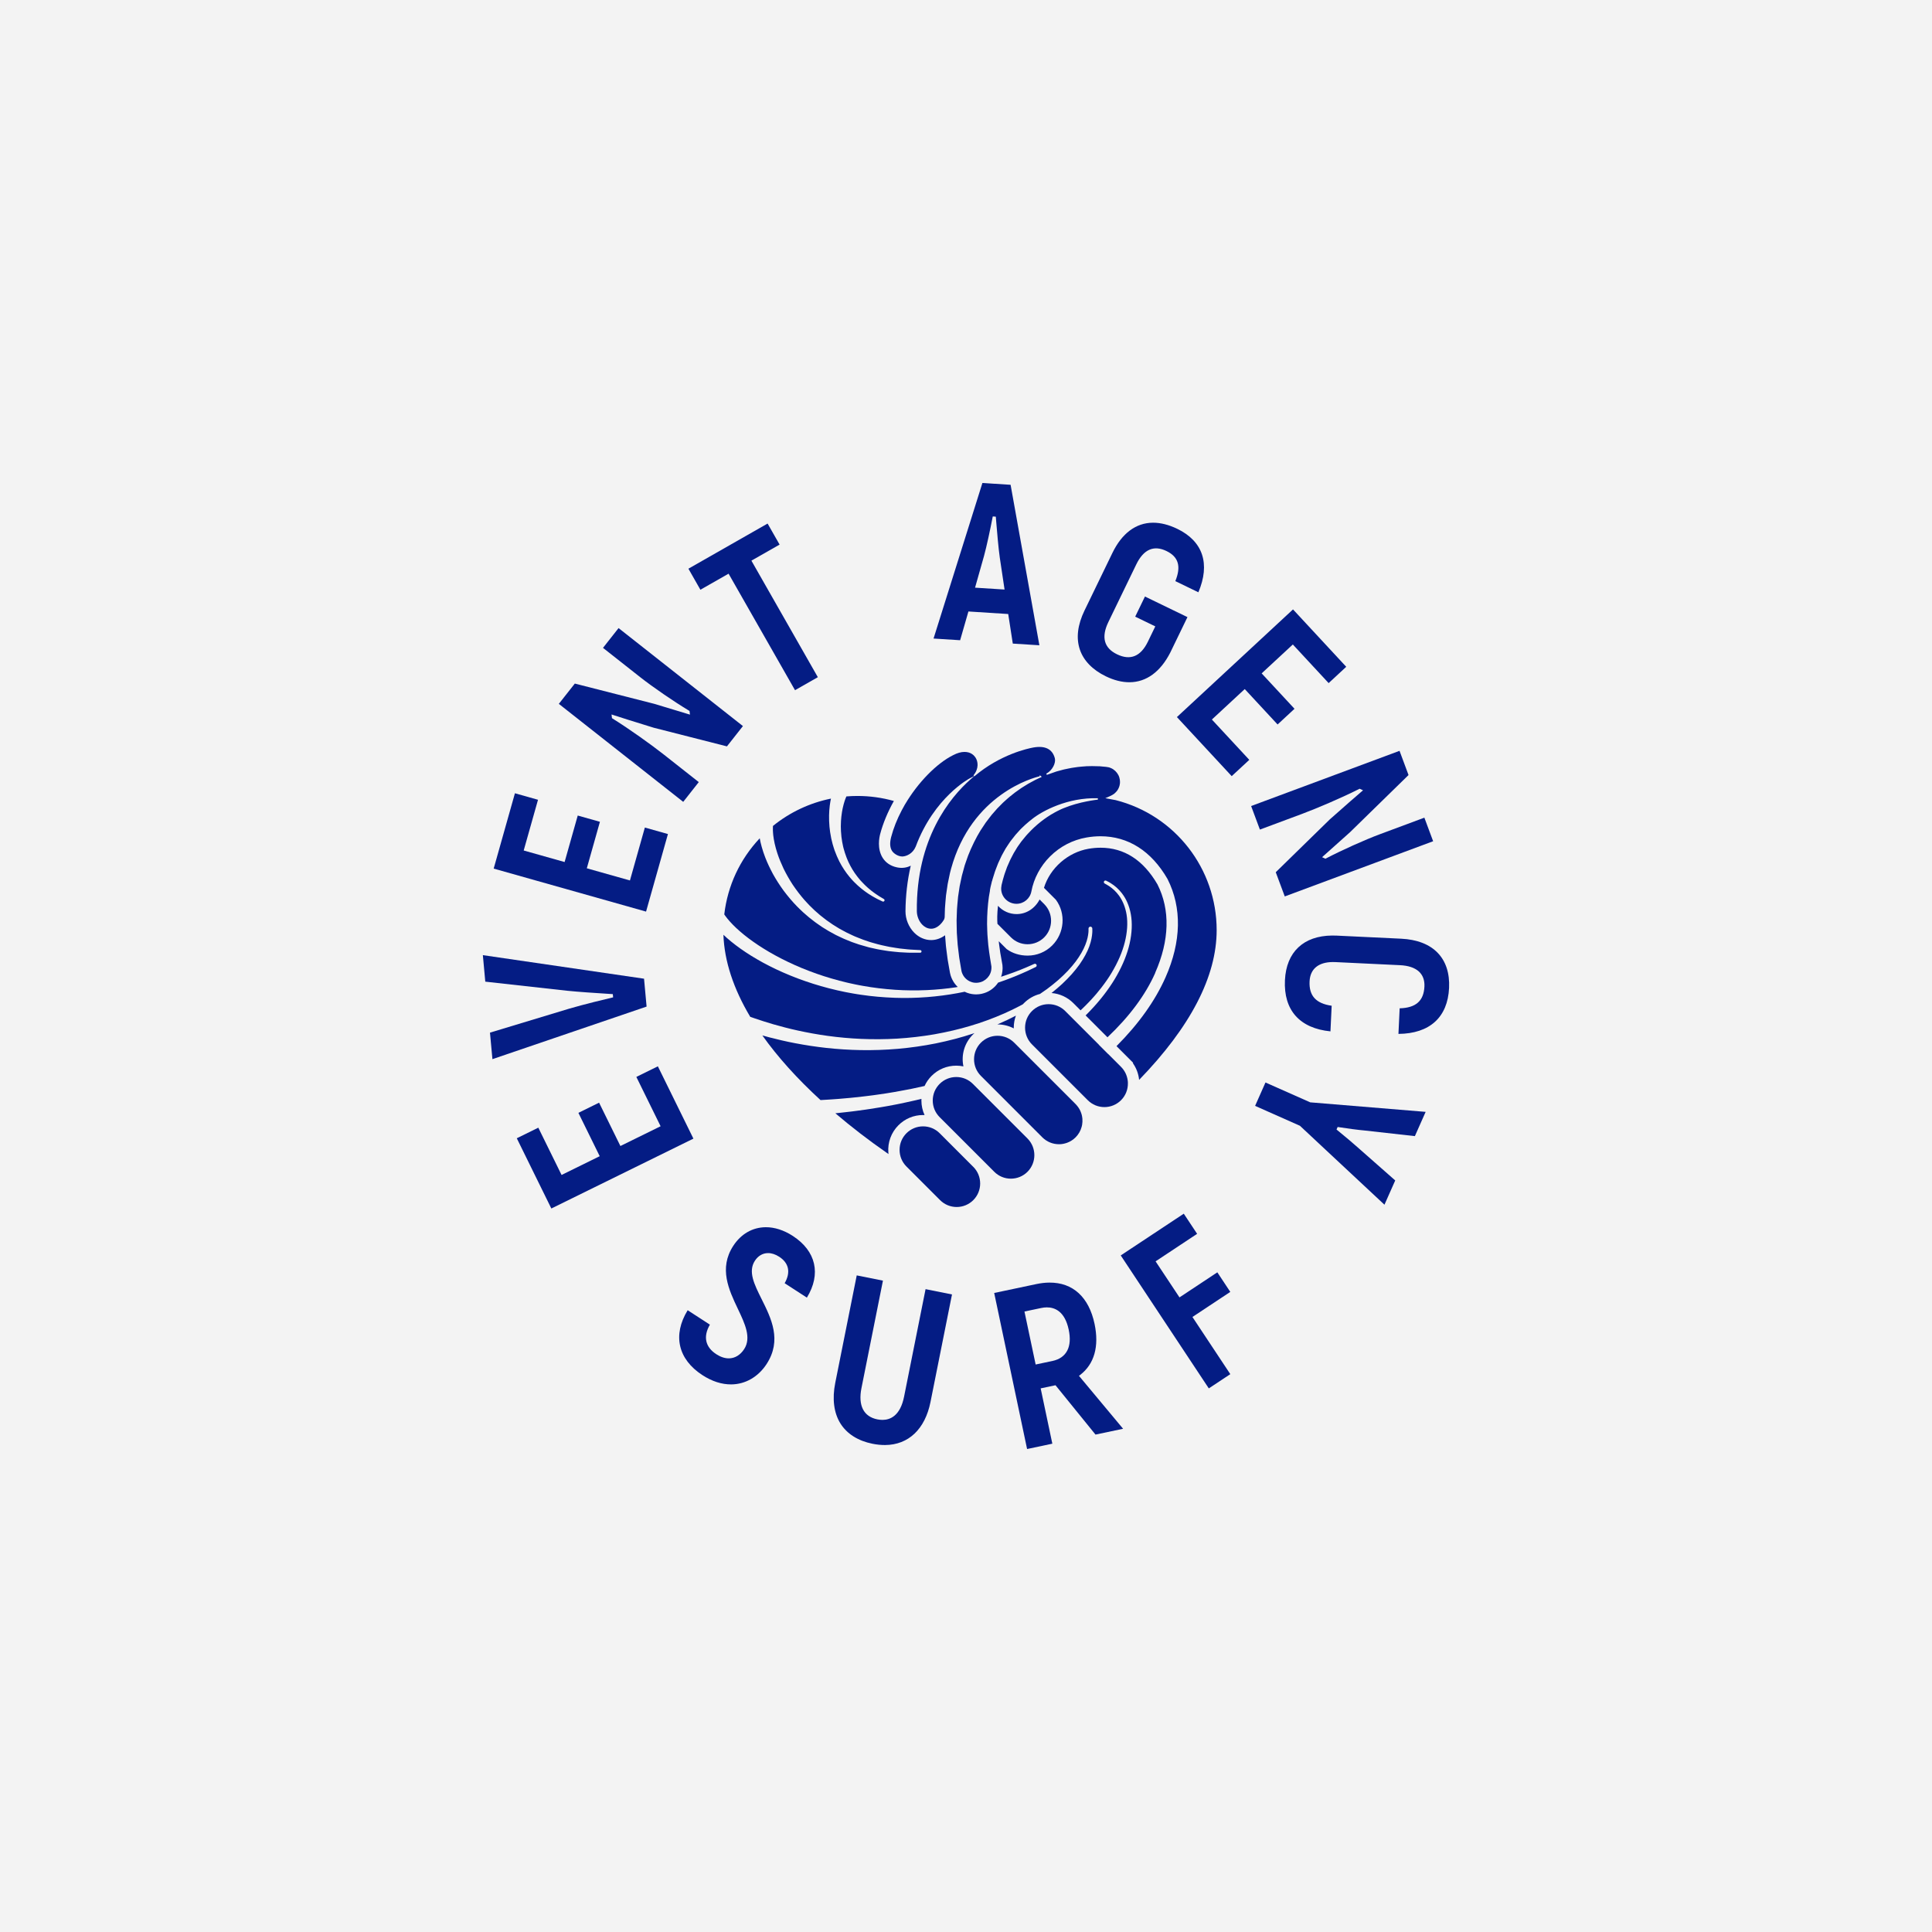 <?xml version="1.0" encoding="UTF-8"?> <svg xmlns="http://www.w3.org/2000/svg" id="_Слой_2" data-name="Слой 2" viewBox="0 0 1080 1080"> <defs> <style> .cls-1 { fill: #f3f3f3; } .cls-2 { fill: #041c84; } </style> </defs> <g id="_Слой_1-2" data-name="Слой 1"> <rect class="cls-1" width="1080" height="1080"></rect> <g> <path class="cls-2" d="M594.14,639.44l.14-.02c.33-.06,.67-.13,.99-.22,.38-.1,.73-.2,1.06-.32l.07-.02c1.84-.66,3.48-1.7,4.87-3.09,1.62-1.62,2.79-3.64,3.38-5.86l.03-.12c.09-.34,.16-.68,.23-1.02,.19-1.12,.24-2.23,.16-3.33-.04-.4-.08-.75-.14-1.09,0-.03-.01-.07-.02-.12-.06-.33-.13-.66-.21-1l-.03-.12c-.08-.32-.19-.66-.31-.99-.13-.37-.26-.7-.4-1.02l-.04-.09c-.13-.28-.28-.59-.45-.89l-.07-.13c-.17-.3-.35-.58-.54-.86l-.11-.15c-.19-.28-.4-.55-.62-.82l-.05-.06c-.27-.33-.52-.6-.78-.87l-.5-.51-33.87-33.87c-2.48-2.48-5.78-3.85-9.3-3.85s-6.81,1.37-9.29,3.85c-2.48,2.48-3.84,5.78-3.84,9.3s1.37,6.82,3.84,9.29l34.37,34.38c2.49,2.46,5.77,3.81,9.27,3.81,.34,0,.69-.02,1.03-.04h.07c.4-.04,.73-.08,1.06-.14Z"></path> <path class="cls-2" d="M574.42,636.48l-.32-.32-30.25-30.25c-2.48-2.48-5.78-3.85-9.29-3.85s-6.82,1.37-9.3,3.85c-2.48,2.48-3.85,5.78-3.85,9.29s1.37,6.81,3.85,9.29l30.57,30.57c2.48,2.47,5.76,3.82,9.26,3.82s6.81-1.37,9.29-3.85c5.1-5.11,5.11-13.43,.03-18.56Z"></path> <path class="cls-2" d="M544.11,652.32l-.26-.26-18.56-18.57c-2.48-2.48-5.78-3.85-9.29-3.85s-6.81,1.37-9.29,3.85c-2.48,2.48-3.84,5.78-3.84,9.29s1.36,6.82,3.84,9.3l18.82,18.82c2.48,2.46,5.77,3.82,9.26,3.82s6.81-1.37,9.29-3.85c5.11-5.11,5.12-13.43,.03-18.56Z"></path> <g> <path class="cls-2" d="M505.99,449.52l-.16,.26h0c-.54,.93-1.11,1.95-1.72,3.12l-.04,.07c-2.63,5.01-4.62,10.03-5.91,14.94-.85,3.24-.7,5.83,.45,7.69,.81,1.32,3.19,3.19,5.9,3.19,2.4-.15,5.79-1.7,7.39-5.56,10.28-27.55,29.96-38.01,30.15-38.11l2.52-1.31-.39-.39c3.19-3.88,2.56-7.85,1.06-10.06-.77-1.13-2.57-3.03-6.06-3.03-1.92,0-4.04,.59-6.28,1.77l-.07,.03c-9.18,4.54-19.71,15.29-26.83,27.39Z"></path> <path class="cls-2" d="M636.74,603.69c28.79-29.7,43.38-57.86,43.38-83.73,0-34.33-23.2-64.21-56.42-72.68l-5.84-1.09,1.17-.49s2.75-1.15,3.7-1.91c.32-.26,.92-.75,1.56-1.52,.13-.18,.28-.39,.44-.62,.05-.09,.12-.21,.2-.33,.07-.13,.14-.26,.22-.39,.08-.14,.15-.29,.2-.45,.05-.12,.11-.26,.17-.38,.06-.12,.09-.23,.12-.35,.05-.17,.09-.31,.15-.46,.04-.09,.07-.27,.09-.38l.06-.35c.03-.18,.06-.36,.1-.55l.03-.6c.01-.12,.03-.24,.01-.36,.01-.77-.11-1.56-.38-2.48-.54-1.79-1.78-3.44-3.4-4.51l-.07-.05c-.2-.13-.39-.26-.59-.35l-.14-.07c-.2-.11-.4-.21-.59-.27l-.42-.17c-.07-.03-.12-.04-.18-.06-.05-.01-.11-.02-.16-.05-.11-.03-.23-.07-.35-.11l-1.46-.24-3.54-.33c-1.28-.05-2.83-.1-4.4-.1-2.14,0-4.05,.09-5.84,.29-1.4,.09-2.77,.3-4.22,.52-.44,.07-.88,.13-1.32,.2-.59,.09-1.17,.21-1.78,.35-.35,.07-.7,.15-1.05,.22l-1.44,.3c-.3,.07-.59,.15-.89,.23-.17,.05-.33,.09-.5,.14-.36,.1-.72,.2-1.09,.29-.59,.16-1.18,.31-1.78,.49l-5.3,1.86-.32-.69c3.5-1.77,5.45-6.06,4.8-8.56-1.36-5.19-5.48-7.23-12.12-6.02-2.96,.54-18.43,3.84-32.84,16.06l-.1-.1-2.14,1.89c-11.37,10.06-30.39,33-29.95,73.69,.03,2.76,1.21,5.64,3.06,7.51,1.01,1.02,2.69,2.24,4.94,2.24,.24,0,.42-.01,.59-.03l.12-.02c.18-.02,.29-.04,.41-.07,.07-.01,.13-.03,.2-.04,.11-.03,.22-.06,.33-.09l.2-.06c.11-.04,.22-.08,.32-.12l.2-.08c.11-.04,.23-.1,.34-.16l.15-.07c.16-.09,.33-.18,.49-.28l.11-.07c.13-.08,.25-.16,.37-.24l.65-.51c.09-.07,.18-.15,.27-.23l.18-.17c.08-.08,.18-.17,.26-.26l.58-.62c.13-.15,.26-.31,.39-.47l.63-.9c.16-.24,.31-.49,.46-.75,.03-.11,.08-.26,.15-.42,.01-.07,.02-.14,.04-.21v-.03c.01-.16,.05-.32,.11-.46,0-.04,0-.07,.01-.1,.02-.58,.04-1.16,.05-1.74,.05-2.03,.09-4.12,.32-6.19l.1-1.17c.09-1.02,.18-2.04,.27-3.07l.93-6.33c.08-.46,.18-.9,.27-1.35,.05-.25,.11-.5,.16-.75l.87-4.15c.18-.71,.35-1.4,.54-2.08l.04-.17c11.48-41.87,46.16-50.98,49.53-51.76l.09-.61,1.12,.91-.53,.27v.06s-.22,.04-.22,.04l-2.91,1.37-2.9,1.57c-.78,.39-1.5,.84-2.26,1.32l-1.31,.81c-.72,.44-1.46,.9-2.15,1.41-.38,.27-.76,.53-1.13,.8-.57,.4-1.14,.8-1.7,1.21l-2.73,2.18c-.43,.32-.8,.66-1.2,1.02l-1.41,1.26c-.16,.15-.33,.29-.49,.44-.27,.23-.54,.47-.81,.74l-3.21,3.25-.71,.82c-.77,.88-1.54,1.75-2.31,2.64-.5,.61-.99,1.26-1.47,1.89-.26,.34-.52,.69-.78,1.03l-1.13,1.48-1.02,1.54c-2.56,3.63-4.89,7.86-7.33,13.32l-1.49,3.59c-.28,.75-.54,1.51-.8,2.27-.15,.45-.31,.91-.47,1.35l-.23,.67c-.13,.38-.27,.77-.4,1.16l-1.58,5.78-.83,3.9c-.05,.25-.11,.5-.15,.74-.09,.4-.18,.8-.26,1.21l-.89,5.95c-.12,1.32-.24,2.66-.37,4-.23,1.92-.28,3.89-.34,5.79-.02,.76-.05,1.52-.08,2.29l-.04,1.01,.05,3.03c.01,.51,.03,1.03,.03,1.54,.01,.84,.03,1.68,.06,2.52l.35,4.97c.07,1.03,.14,2.09,.29,3.11l.49,4.02c.03,.24,.06,.48,.08,.72,.05,.42,.09,.84,.17,1.28l1.19,7.03c.03,.11,.06,.22,.08,.34,.03,.14,.06,.27,.1,.4,.03,.09,.07,.2,.11,.31,.04,.13,.08,.26,.14,.39,.04,.08,.08,.19,.13,.29,.05,.13,.11,.26,.18,.39,.88,1.76,2.43,3.2,4.26,3.96l1.07,.38,.49,.11c.07,.02,.14,.03,.2,.05l.31,.04c.05,0,.1,.01,.15,.02,.05,0,.1,.02,.17,.02l.76,.03h.04s.08,0,.08,0l.67-.02,.95-.14h0s.23-.06,.23-.06c.09-.03,.21-.05,.31-.07,.13-.03,.27-.05,.4-.11,1.85-.56,3.51-1.84,4.6-3.51,.56-.87,.94-1.77,1.13-2.67,.09-.44,.18-.95,.2-1.44v-.17c.02-.07,.02-.13,.02-.19l-.02-.64c0-.06,0-.09,0-.12l-.82-5.07c-.17-.99-.34-2-.45-3.02-.16-1.31-.32-2.63-.49-3.94-.09-.85-.15-1.69-.21-2.53-.04-.47-.07-.94-.12-1.41l-.15-1.95c-.02-.44-.04-.88-.05-1.31l-.03-.65c-.01-.47-.03-.93-.04-1.4-.03-.83-.06-1.65-.07-2.48,0-5.27,.34-10.35,1.01-15.1,.13-.85,.28-1.68,.43-2.51l.16-.88s-.01-.09-.01-.14v-.15s.1-.6,.1-.6c.07-.38,.13-.76,.22-1.14l.85-3.52,.08-.07,.19-.77c.05-.21,.12-.42,.19-.62l1.13-3.6c.11-.38,.25-.75,.4-1.11,.07-.18,.14-.35,.2-.53l1.24-3.2,1.43-3.08c.08-.17,.15-.34,.23-.5,.15-.34,.31-.69,.51-1.03l1.98-3.56,1.33-2.03c.16-.23,.31-.46,.46-.69,.42-.64,.86-1.31,1.37-1.93l2.4-3.05,2.63-2.92c.11-.12,.12-.13,.13-.14l.7-.69c.69-.69,1.4-1.34,2.06-1.94,1.32-1.2,2.69-2.29,3.89-3.24,5.59-4.44,19.8-12.06,36.6-11.51l.03,.76c-.11,.01-10.36,1.08-19.36,4.86-.37,.16-.75,.33-1.13,.49l-.93,.44-1.31,.65c-.44,.2-.85,.44-1.3,.69l-.47,.26c-.67,.37-1.22,.68-1.79,1.04-2.5,1.52-4.99,3.34-7.42,5.4-1.45,1.25-2.63,2.35-3.7,3.44-.56,.56-1.21,1.22-1.82,1.91l-.86,.95-2.7,3.29-1.62,2.28c-.41,.53-.76,1.11-1.13,1.73-.14,.23-.28,.46-.42,.7l-1.15,1.9-1.74,3.35c-.16,.27-.27,.55-.4,.85-.07,.18-.15,.36-.23,.53l-.62,1.42c-.21,.48-.42,.96-.64,1.44l-1.07,2.98c-.05,.16-.11,.32-.17,.48-.13,.35-.25,.67-.34,1.02-.56,1.78-1.06,3.65-1.54,5.73,0,.19-.02,.37-.06,.54-.82,4.51,2.27,8.88,6.89,9.73,.52,.09,1.04,.14,1.55,.14,4.07,0,7.57-2.92,8.31-6.93,1.34-7.23,5.04-14.17,10.43-19.54,5.62-5.6,12.68-9.26,20.42-10.6,2.63-.46,5.25-.69,7.79-.69,15.45,0,28.38,8.22,37.39,23.77l.09,.16c8.09,15.98,7.72,34.96-1.1,54.88-5.81,13.13-15.04,26.09-27.44,38.51l9.31,9.31-.18,.18c1.96,2.75,3.17,5.96,3.51,9.34Z"></path> </g> <path class="cls-2" d="M630.5,605.27c0-.23-.02-.48-.04-.73-.01-.14-.03-.27-.05-.41l-.02-.13s-.01-.07-.02-.11v-.08c-.41-2.83-1.68-5.38-3.67-7.39l-7.15-7.16-.28-.22-4.94-4.94,.03-.03-18.89-18.89c-2.48-2.48-5.79-3.85-9.3-3.85s-6.81,1.37-9.29,3.85c-2.49,2.48-3.86,5.78-3.86,9.29s1.37,6.87,3.86,9.35l31.23,31.23c2.48,2.46,5.77,3.82,9.26,3.82s6.81-1.37,9.3-3.85c2.54-2.55,3.9-5.95,3.83-9.57,0-.06,0-.13,0-.19Z"></path> <path class="cls-2" d="M583.74,505.43l-2.59-2.6c-2.71,5.12-7.48,8.15-12.86,8.15h0c-4,0-7.75-1.68-10.41-4.63-.52,4.59-.46,7.98-.3,10.09l7.58,7.58c2.48,2.46,5.77,3.82,9.26,3.82s6.81-1.37,9.3-3.85c5.11-5.11,5.12-13.43,.03-18.56Z"></path> <path class="cls-2" d="M516.84,623.33c-1.17-2.56-1.77-5.28-1.77-8.12,0-.3,0-.61,.02-.94-1.34,.33-2.68,.65-4,.95-7.07,1.61-13.24,2.84-18.84,3.75-2.06,.37-4.08,.67-6.03,.96-.81,.12-1.61,.24-2.39,.36-1.76,.26-3.45,.48-5.08,.69-.87,.11-1.72,.22-2.54,.33-1.52,.18-2.98,.34-4.38,.5-.81,.09-1.59,.17-2.35,.26-.86,.1-1.7,.18-2.51,.26,8.97,7.66,18.62,15.09,28.71,22.09l1.01,.7c-.07-.43-.1-.79-.1-.82-.44-5.69,1.62-11.26,5.64-15.28,3.68-3.68,8.57-5.71,13.77-5.71,.27,0,.54,0,.84,.02Z"></path> <path class="cls-2" d="M543.79,577.83c-6.29,2.08-13.25,3.92-20.68,5.44-7.01,1.39-14.13,2.41-21.18,3.03-6.86,.58-13.89,.83-20.74,.71-6.42-.11-12.94-.52-19.37-1.23-5.61-.62-11.4-1.49-17.22-2.6-5.3-.99-10.19-2.19-14.35-3.25-1.43-.38-2.79-.75-4.09-1.12,8.51,11.99,19.44,24.15,32.52,36.14,1.27-.06,2.79-.14,4.49-.27,.6-.04,1.21-.08,1.85-.12,1.19-.08,2.42-.15,3.74-.27,.74-.06,1.51-.13,2.31-.2,1.37-.11,2.81-.23,4.3-.38,.84-.09,1.71-.18,2.59-.27,1.58-.16,3.22-.33,4.9-.54,.75-.09,1.52-.19,2.3-.28,1.94-.24,3.94-.48,5.98-.8,5.5-.75,11.56-1.8,18.53-3.19,2.19-.44,4.54-.95,7.17-1.56,.96-2.11,2.29-4.01,3.94-5.66,3.68-3.68,8.57-5.7,13.78-5.7,1.34,0,2.69,.14,4,.41-1.35-6.48,.6-13.09,5.28-17.78,.29-.29,.59-.57,.9-.84-.32,.11-.63,.21-.95,.32Z"></path> <path class="cls-2" d="M557.54,572.65h.08c3.17,0,6.3,.77,9.08,2.23,0-.13,0-.27,0-.4,0-2.33,.4-4.58,1.2-6.73-1.7,.88-3.3,1.68-4.86,2.43-1.77,.84-3.61,1.66-5.49,2.47Z"></path> <path class="cls-2" d="M534.57,551.85c.27-.04,.54-.09,.81-.13-1.21-1.15-2.2-2.48-2.95-3.94-.15-.28-.28-.58-.41-.88l-.14-.31c-.14-.32-.24-.64-.35-.96l-.1-.29c-.09-.3-.17-.61-.24-.91l-.17-.74-1.21-6.9c-.08-.45-.14-.92-.2-1.4-.03-.24-.06-.48-.09-.72l-.55-4.25c-.16-1.11-.25-2.22-.33-3.31l-.34-4.29c-2.36,1.74-5,2.67-7.68,2.69h-.11c-3.45,0-6.8-1.46-9.44-4.11-3.1-3.13-4.93-7.63-4.9-12.03,.07-8.75,1.06-17.3,2.95-25.44-2.39,1.2-4.97,1.51-7.7,.94-3.55-.74-6.32-2.61-8.05-5.4-3.15-5.1-1.84-11.39-1.36-13.19,1.58-6.01,4.23-12.4,7.67-18.52-6.62-1.87-13.47-2.81-20.37-2.81-2.03,0-4.11,.09-6.18,.26-.19,.42-.36,.86-.6,1.48-.25,.71-.62,1.76-.96,3.06-.38,1.33-.67,2.9-.89,4.13-.23,1.56-.47,3.24-.56,5.02-.12,2.16-.13,3.96-.02,5.68,.12,2.23,.35,4.21,.69,6.06l.42,2.1c.07,.33,.14,.65,.22,.98l.15,.57c.22,.82,.45,1.67,.73,2.48,.22,.75,.5,1.48,.77,2.18,.11,.28,.21,.55,.31,.83,.11,.27,.23,.56,.36,.84,.09,.2,.18,.4,.26,.61l.32,.73,1.06,2.11,1.15,2.02,1.24,1.92c.18,.25,.36,.5,.55,.75l.33,.45c.11,.14,.22,.29,.32,.44,.17,.25,.35,.49,.55,.72l1.38,1.69,.47,.5c.19,.2,.39,.42,.58,.62,.43,.48,.84,.92,1.29,1.33,.22,.21,.44,.42,.65,.63,.41,.4,.79,.77,1.2,1.11,.23,.19,.46,.38,.67,.57,.39,.33,.76,.66,1.14,.95l1.7,1.29c.34,.27,.69,.51,1.03,.72,.17,.12,.34,.23,.5,.34l1.33,.89,2.6,1.55c.39,.23,.51,.71,.29,1.08-.2,.33-.65,.47-1.01,.3l-2.8-1.34-1.45-.79c-.19-.11-.38-.21-.58-.32-.37-.2-.74-.4-1.13-.65-.58-.37-1.2-.75-1.86-1.16-.43-.28-.85-.58-1.3-.9-.23-.17-.48-.34-.72-.51-.49-.33-.95-.7-1.43-1.09-.23-.19-.46-.37-.69-.55-.54-.41-1.04-.86-1.57-1.34-.2-.18-.4-.37-.61-.55l-1.1-1.05-1.09-1.09c-.24-.24-.47-.5-.7-.76-.12-.14-.24-.28-.37-.41l-.36-.41c-.24-.27-.48-.54-.7-.82l-1.53-1.94-1.46-2.08-1.37-2.19-.72-1.3c-.18-.33-.37-.66-.55-1-.13-.28-.26-.54-.39-.81-.38-.77-.77-1.57-1.1-2.39-.4-.9-.75-1.85-1.09-2.77l-.19-.5c-.14-.39-.26-.78-.38-1.17l-.66-2.18c-.58-2.03-1.04-4.21-1.4-6.67-.3-1.93-.48-3.95-.57-6.37-.09-2.13,0-4.11,.1-5.77,.16-2.06,.35-3.62,.59-4.91,.09-.55,.19-1.11,.33-1.72-11.82,2.38-23.01,7.65-32.41,15.28v.05c0,.22-.02,.45-.03,.71-.03,.33-.02,.79-.01,1.28,0,.21,.01,.42,.01,.64,0,.35,.03,.72,.07,1.12l.12,1.41,.32,2.23c.02,.16,.06,.32,.1,.49l.39,1.99,.53,2.11c.05,.19,.09,.38,.15,.58l.28,.94c.07,.24,.15,.48,.22,.72,.12,.4,.24,.81,.38,1.22,.86,2.6,2.01,5.41,3.4,8.36,1.46,2.98,3.14,5.94,5,8.82,2.17,3.22,4.33,6.05,6.61,8.65,.4,.46,.81,.89,1.22,1.33,.23,.24,.46,.48,.68,.73l.96,1.03,1.8,1.75c.41,.4,.83,.8,1.25,1.2l2.14,1.87c.13,.11,.27,.23,.4,.35,.22,.19,.43,.38,.67,.56l1.13,.88c.27,.2,.53,.42,.8,.63,.48,.38,.95,.76,1.44,1.11l2.33,1.62c.14,.09,.27,.2,.41,.29,.24,.17,.49,.34,.73,.5l3.6,2.23,2.43,1.32c1.17,.67,2.38,1.24,3.56,1.79,.44,.21,.89,.42,1.33,.63,.71,.36,1.46,.66,2.18,.95l3.89,1.53,3.6,1.22c.36,.13,.72,.24,1.16,.35l3.47,.97c.69,.21,1.4,.36,2.08,.51l2.31,.5c.25,.05,.49,.11,.74,.16,.45,.1,.88,.2,1.33,.27l2.01,.33c.47,.07,.94,.15,1.39,.23,.81,.13,1.57,.26,2.32,.35l3.29,.35c.33,.03,.65,.07,.96,.11,.65,.07,1.25,.14,1.82,.15l5.36,.29c.22,.01,.4,.1,.53,.25,.13,.15,.2,.34,.18,.53-.02,.39-.34,.69-.73,.69h-5.4c-.53,.02-1.22-.02-1.9-.06-.31-.02-.63-.04-.96-.05l-3.35-.18c-.78-.05-1.58-.14-2.41-.23-.46-.05-.93-.1-1.41-.15l-2.06-.22c-.47-.05-.94-.13-1.41-.21-.25-.04-.5-.08-.75-.12l-2.33-.38c-.73-.12-1.49-.24-2.25-.42l-3.59-.79c-.37-.08-.8-.18-1.25-.31l-5.04-1.45-2.85-.98c-.77-.26-1.57-.53-2.34-.87-.45-.18-.9-.37-1.35-.55-1.28-.51-2.6-1.05-3.88-1.7l-2.61-1.24-3.89-2.13c-.29-.15-.56-.33-.84-.5-.14-.09-.29-.18-.44-.27l-2.54-1.57c-.55-.36-1.09-.74-1.62-1.12-.29-.2-.57-.4-.85-.59l-1.23-.87c-.27-.18-.52-.39-.78-.59-.14-.11-.28-.22-.42-.33l-2.38-1.86c-.52-.44-1.03-.88-1.53-1.31l-1.89-1.65-1.09-1.04c-.26-.25-.5-.49-.76-.72-.47-.45-.93-.9-1.39-1.37-2.58-2.64-5.13-5.63-7.57-8.89-2.18-2.98-4.17-6.09-5.93-9.25-1.69-3.14-3.11-6.16-4.21-8.97-.19-.46-.35-.93-.52-1.4-.08-.24-.17-.49-.26-.73l-.37-1.03c-.07-.23-.14-.45-.21-.66l-.72-2.35-.58-2.25c-.05-.2-.1-.39-.14-.59-.06-.31-.13-.61-.18-.9l-.22-1.13c-11.1,11.8-17.95,26.49-19.83,42.55,.19,.27,.38,.55,.59,.85,1.4,1.97,3.49,4.29,6.04,6.71,2.8,2.62,5.98,5.19,9.45,7.64,1.93,1.37,3.91,2.68,5.86,3.89,1.98,1.24,4.11,2.49,6.53,3.81,4.58,2.51,9.55,4.89,14.78,7.07,5.6,2.3,11.19,4.27,16.58,5.83,3.04,.91,6.13,1.68,8.76,2.32,.43,.1,.87,.2,1.32,.3,1.03,.23,2.08,.48,3.13,.68l2.25,.45,2.25,.41c5.68,1.03,11.77,1.76,18.08,2.19,5.75,.38,11.73,.44,17.66,.17,5.5-.25,11.04-.79,16.47-1.61Z"></path> <path class="cls-2" d="M645.76,543.78c8.01-18.1,8.45-35.17,1.28-49.38-7.91-13.61-18.62-20.52-31.83-20.52-2.19,0-4.46,.2-6.72,.59-11.53,2-21.51,10.75-24.91,21.83l6.66,6.66c5.7,7.73,4.81,18.68-2.03,25.53-3.68,3.68-8.57,5.7-13.78,5.7-4.38,0-8.54-1.3-11.73-3.67l-4.39-4.38c.04,.49,.1,.98,.15,1.47l.52,3.77c.11,.94,.29,1.89,.46,2.81l.91,5.2c.01,.08,.03,.18,.03,.32l.07,1.34c0,.17,0,.32-.01,.47v.19c-.03,.92-.19,1.82-.32,2.5-.12,.59-.29,1.19-.51,1.79,.55-.18,1.1-.35,1.62-.52,.55-.19,1.1-.38,1.63-.56,1.16-.4,2.28-.78,3.32-1.17,.53-.21,1.05-.4,1.56-.59,.93-.35,1.8-.67,2.61-1l3.33-1.37,4.46-1.96c.53-.23,1.08,.02,1.29,.49,.21,.48,0,1.03-.47,1.26l-4.44,2.12-3.33,1.48c-.81,.36-1.68,.72-2.61,1.11-.5,.21-1.02,.42-1.55,.64-1.06,.44-2.19,.86-3.37,1.31l-1.59,.61c-1.32,.47-2.68,.95-4.12,1.44-1.86,2.78-4.59,4.85-7.69,5.84-.27,.1-.56,.17-.85,.24-.13,.03-.26,.06-.38,.1l-.31,.08s-.05,.02-.31,.06l-1.15,.17-1.49,.09c-.14,0-.21,0-.25,0l-.89-.04c-.17,0-.4-.03-.61-.06l-.79-.1c-.18-.03-.34-.06-.49-.1l-.79-.17-1.25-.39-.62-.25c-.28-.11-.55-.24-.82-.37-1.46,.31-2.8,.57-4.1,.81-5.51,1.01-11.16,1.74-16.78,2.18-6.06,.47-12.19,.61-18.12,.4-6.49-.23-12.77-.79-18.67-1.66l-2.33-.35-2.33-.39c-1.1-.18-2.21-.39-3.28-.6l-1.34-.26c-2.71-.56-5.91-1.25-9.13-2.11-5.64-1.45-11.49-3.3-17.36-5.5-5.52-2.1-10.79-4.41-15.64-6.88-2.55-1.29-4.83-2.53-6.98-3.79-2.09-1.2-4.22-2.52-6.34-3.93-3.82-2.53-7.36-5.21-10.5-7.96-.67-.59-1.32-1.2-1.97-1.81,.52,14.64,5.56,30.06,14.98,45.86,.77,.27,1.58,.55,2.47,.87,3.19,1.1,6.71,2.21,10.46,3.32,3.98,1.12,8.67,2.41,13.79,3.51,5.6,1.22,11.17,2.22,16.58,2.96,6.19,.85,12.5,1.42,18.73,1.69,6.67,.29,13.48,.24,20.13-.15,6.86-.42,13.81-1.22,20.66-2.39,7.28-1.29,14.09-2.89,20.26-4.75,6.39-1.89,12.76-4.23,18.93-6.94,2.79-1.23,5.63-2.6,8.68-4.19,.58-.31,1.16-.62,1.73-.94,.21-.23,.42-.45,.65-.67,2.47-2.47,5.55-4.23,8.9-5.09,1.39-.93,2.72-1.86,3.95-2.75,2.25-1.67,4.38-3.39,6.34-5.09,1.96-1.73,3.77-3.48,5.38-5.18,1.7-1.84,3.12-3.52,4.33-5.13,2.41-3.25,4.27-6.48,5.38-9.35,1.14-2.86,1.54-5.18,1.68-6.62,.01-.15,.03-.3,.04-.45,.02-.2,.04-.39,.04-.56,0-.32,0-.59,0-.81v-.64c.01-.58,.49-1.04,1.06-1.04,.58,0,1.05,.47,1.06,1.04l.02,1.45c0,.2-.01,.45-.03,.72-.01,.14-.02,.29-.03,.45-.11,1.6-.48,4.17-1.62,7.32-1.1,3.09-2.98,6.58-5.44,10.09-1.23,1.73-2.67,3.53-4.38,5.48-1.61,1.8-3.44,3.66-5.43,5.53-1.82,1.67-3.8,3.36-5.89,5.02,4.61,.37,8.91,2.35,12.2,5.64l4.03,4.04,.8-.74c.43-.41,.86-.84,1.29-1.26l.67-.66c.68-.65,1.33-1.34,1.9-1.94,1.03-1.05,2-2.15,2.95-3.21l1.26-1.45c.92-1.1,1.87-2.24,2.74-3.38,2.34-3.03,4.23-5.77,5.77-8.37,3.51-5.87,5.98-11.59,7.33-16.98,1.4-5.5,1.76-10.82,1.04-15.4-.65-4.13-2.2-8-4.37-10.89-1.54-2.08-3.4-3.83-5.5-5.21-.56-.39-1.04-.65-1.42-.86-.12-.06-.23-.12-.33-.18-.41-.22-.61-.34-.61-.34-.24-.13-.4-.32-.47-.56-.06-.23-.04-.47,.08-.68,.22-.41,.78-.58,1.2-.36l.66,.34c.11,.05,.22,.11,.34,.17,.4,.21,.95,.49,1.57,.9,2.33,1.44,4.4,3.3,6.14,5.52,1.32,1.74,2.31,3.4,3.04,5.1,.92,2.07,1.6,4.31,2.02,6.65,.9,4.87,.67,10.56-.67,16.46-1.28,5.71-3.7,11.76-7.22,17.98-1.55,2.76-3.43,5.66-5.77,8.85-.86,1.19-1.79,2.37-2.7,3.51l-1.34,1.63c-.94,1.12-1.92,2.27-2.95,3.38-.64,.72-1.26,1.41-1.92,2.07l-.72,.75c-.41,.43-.82,.86-1.25,1.28l-.73,.72,12.23,12.23c12.29-11.63,21.28-23.75,26.7-36.01Z"></path> <g> <path class="cls-2" d="M443.16,690.88c-4.96-3.22-10.2-4.9-15.14-4.86-7.37,.06-13.81,3.77-18.15,10.46-8.14,12.56-2.43,24.58,2.61,35.2,3.94,8.28,7.65,16.11,3.51,22.49-2.14,3.3-5.17,5.14-8.53,5.16-2.27,.02-4.63-.76-7.03-2.31-6.2-4.02-7.46-9.87-3.59-16.53l-12.43-8.06c-8.5,13.87-5.44,27.4,8.27,36.29,5.35,3.47,10.77,5.21,16.12,5.17,7.89-.06,15.09-4.22,19.75-11.41,8.66-13.34,2.56-25.53-2.81-36.29-4.11-8.25-7.67-15.37-3.77-21.39,1.78-2.76,4.39-4.29,7.32-4.31,2.05-.02,4.17,.67,6.31,2.06,5.43,3.52,6.49,8.75,3.02,14.77l12.43,8.06c8.06-13.19,5.14-26.05-7.89-34.5Z"></path> <path class="cls-2" d="M469.78,795.68c3.62,5.82,9.82,9.76,17.95,11.39,2.44,.49,4.81,.72,7.06,.71,13.08-.1,22.33-8.88,25.37-24.09l12.01-60.09-14.77-2.96-12.01,60.09c-2.14,10.69-7.71,12.97-12.01,13-.93,0-1.92-.09-2.92-.29-7.69-1.53-10.85-7.74-8.9-17.47l12.01-60.09-14.65-2.93-12.01,60.09c-1.78,8.92-.79,16.75,2.87,22.65Z"></path> <path class="cls-2" d="M612.39,801.94l15.43-3.25-24.67-29.58,.62-.48c7.95-6.1,10.75-15.97,8.1-28.54-3.16-15-12.13-23.21-25.27-23.11-2.3,.01-4.74,.29-7.25,.82l-23.59,4.98,18.39,87.23,14.11-2.98-6.52-30.92,8.29-1.75,22.36,27.58Zm-33.46-39.18l-6.25-29.61,9.36-1.97c1.08-.23,2.12-.35,3.11-.35,4.39-.03,10.07,2.1,12.26,12.45,1.01,4.77,.74,8.71-.8,11.69-1.57,3.03-4.37,4.99-8.33,5.83l-9.35,1.97Z"></path> <polygon class="cls-2" points="687.74 722.18 680.5 711.24 659.34 725.25 645.98 705.1 669.2 689.72 661.74 678.46 626.5 701.79 675.73 776.12 687.75 768.16 666.58 736.2 687.74 722.18"></polygon> <polygon class="cls-2" points="387.62 636.5 367.75 596.08 355.72 602 369.28 629.58 346.81 640.63 334.89 616.4 323.33 622.09 335.24 646.32 313.92 656.81 300.92 630.38 288.89 636.3 308.2 675.56 387.62 636.5"></polygon> <path class="cls-2" d="M361.45,562.69l-1.43-15.59-90.1-13.17,1.36,14.82,45.84,5.09c6.5,.66,15.28,1.23,22.35,1.68l3.1,.2,.17,1.81-.64,.15c-3.45,.81-15.36,3.66-24.06,6.21l-44.14,13.36,1.37,14.82,86.19-29.39Z"></path> <polygon class="cls-2" points="360.48 462.6 352.14 492.18 328.03 485.38 335.36 459.39 322.96 455.89 315.62 481.88 292.75 475.43 300.75 447.08 287.85 443.44 275.97 485.55 361.15 509.59 373.38 466.24 360.48 462.6"></polygon> <path class="cls-2" d="M345.77,351.12l-8.69,11.04,20.92,16.48c6.87,5.41,18.79,13.59,27.13,18.6l.32,.19,.24,2.05-1.11-.33c-2.42-.73-5.13-1.56-7.9-2.4-3.72-1.14-7.57-2.31-11-3.32l-44.35-11.31-8.94,11.34,69.53,54.78,8.7-11.04-19.71-15.53c-6.9-5.44-19.45-14.41-28.5-20.01l-.31-.19-.25-2.08,1.13,.37c4.87,1.6,10.61,3.37,16.16,5.09,2.15,.66,4.26,1.32,6.28,1.95l40.94,10.43,8.94-11.35-69.53-54.78Z"></path> <polygon class="cls-2" points="407.28 320.69 444.42 385.82 457.18 378.55 420.04 313.41 435.8 304.43 429.09 292.67 384.83 317.91 391.53 329.67 407.28 320.69"></polygon> <path class="cls-2" d="M563.6,343.24l2.56,16.53,14.86,.94-16.09-89.71-15.76-1-27.31,86.95,14.86,.94,4.63-16.07,22.26,1.42Zm-13.62-32.1c1.6-5.81,3.61-15.37,4.85-21.79l.13-.65,1.7,.11,.24,2.91c.51,6.12,1.21,14.5,1.99,20l2.67,17.84-16.5-1.05,4.91-17.36Z"></path> <path class="cls-2" d="M658.11,295.63c-4.77-2.31-9.36-3.46-13.66-3.43-9.46,.07-17.28,5.91-22.6,16.89l-15.59,32.17c-3.89,8.03-4.78,15.37-2.63,21.79,2.08,6.22,7.1,11.41,14.54,15.01,4.61,2.24,9.09,3.35,13.3,3.32,9.36-.07,17.23-5.82,22.74-16.62l9.59-19.79-23.76-11.51-5.45,11.25,11.23,5.44-4.14,8.55c-4,8.27-9.82,10.66-17.27,7.05-7.29-3.53-8.9-9.6-4.82-18.04l15.58-32.17c4.09-8.43,9.78-10.96,16.91-7.51,6.72,3.25,8.29,8.61,4.94,16.82l12.88,6.24c6.75-15.93,2.58-28.51-11.8-35.48Z"></path> <polygon class="cls-2" points="742.72 381.86 752.55 372.74 722.8 340.66 657.9 400.85 688.53 433.87 698.36 424.76 677.45 402.22 695.82 385.19 714.18 404.99 723.64 396.22 705.27 376.42 722.7 360.27 742.72 381.86"></polygon> <path class="cls-2" d="M801.13,470.25l-4.9-13.17-24.96,9.29c-8.2,3.05-21.38,8.97-30.01,13.49l-.33,.17-1.88-.86,.86-.77c1.91-1.71,4.04-3.61,6.22-5.55,2.89-2.57,5.88-5.23,8.51-7.61l32.74-31.99-5.03-13.53-82.96,30.86,4.9,13.16,23.51-8.75c8.23-3.06,22.42-9.11,31.92-13.92l.32-.16,1.91,.87-.9,.77c-3.9,3.32-8.4,7.29-12.74,11.14-1.69,1.49-3.35,2.96-4.95,4.36l-30.21,29.53,5.04,13.53,82.96-30.86Z"></path> <path class="cls-2" d="M810.04,552.31c.8-16.66-8.96-26.71-26.76-27.57l-35.97-1.72c-.87-.04-1.74-.06-2.59-.05-16.04,.12-25.68,9.22-26.43,24.94-.8,16.77,8.22,26.92,25.44,28.63l.68-14.32c-8.81-1.25-12.73-5.6-12.35-13.65,.33-6.89,4.92-10.72,12.93-10.78,.51,0,1.05,0,1.6,.03l35.97,1.72c4.68,.22,8.22,1.4,10.55,3.49,2.26,2.04,3.33,4.9,3.15,8.48-.38,8.01-4.79,11.89-13.84,12.15l-.68,14.3c17.46-.16,27.51-9.27,28.3-25.66Z"></path> <path class="cls-2" d="M732.46,616.23l-25.05-11.11-5.8,13.07,25.05,11.12,47.26,44.13,6.02-13.56-20.83-18.35c-2.64-2.35-7.79-6.75-11.53-9.75l-.45-.37,.63-1.42,.58,.09c4.19,.67,11.01,1.59,14.71,1.9l27.88,3.12,6.02-13.56-64.49-5.32Z"></path> </g> </g> </g> </svg> 